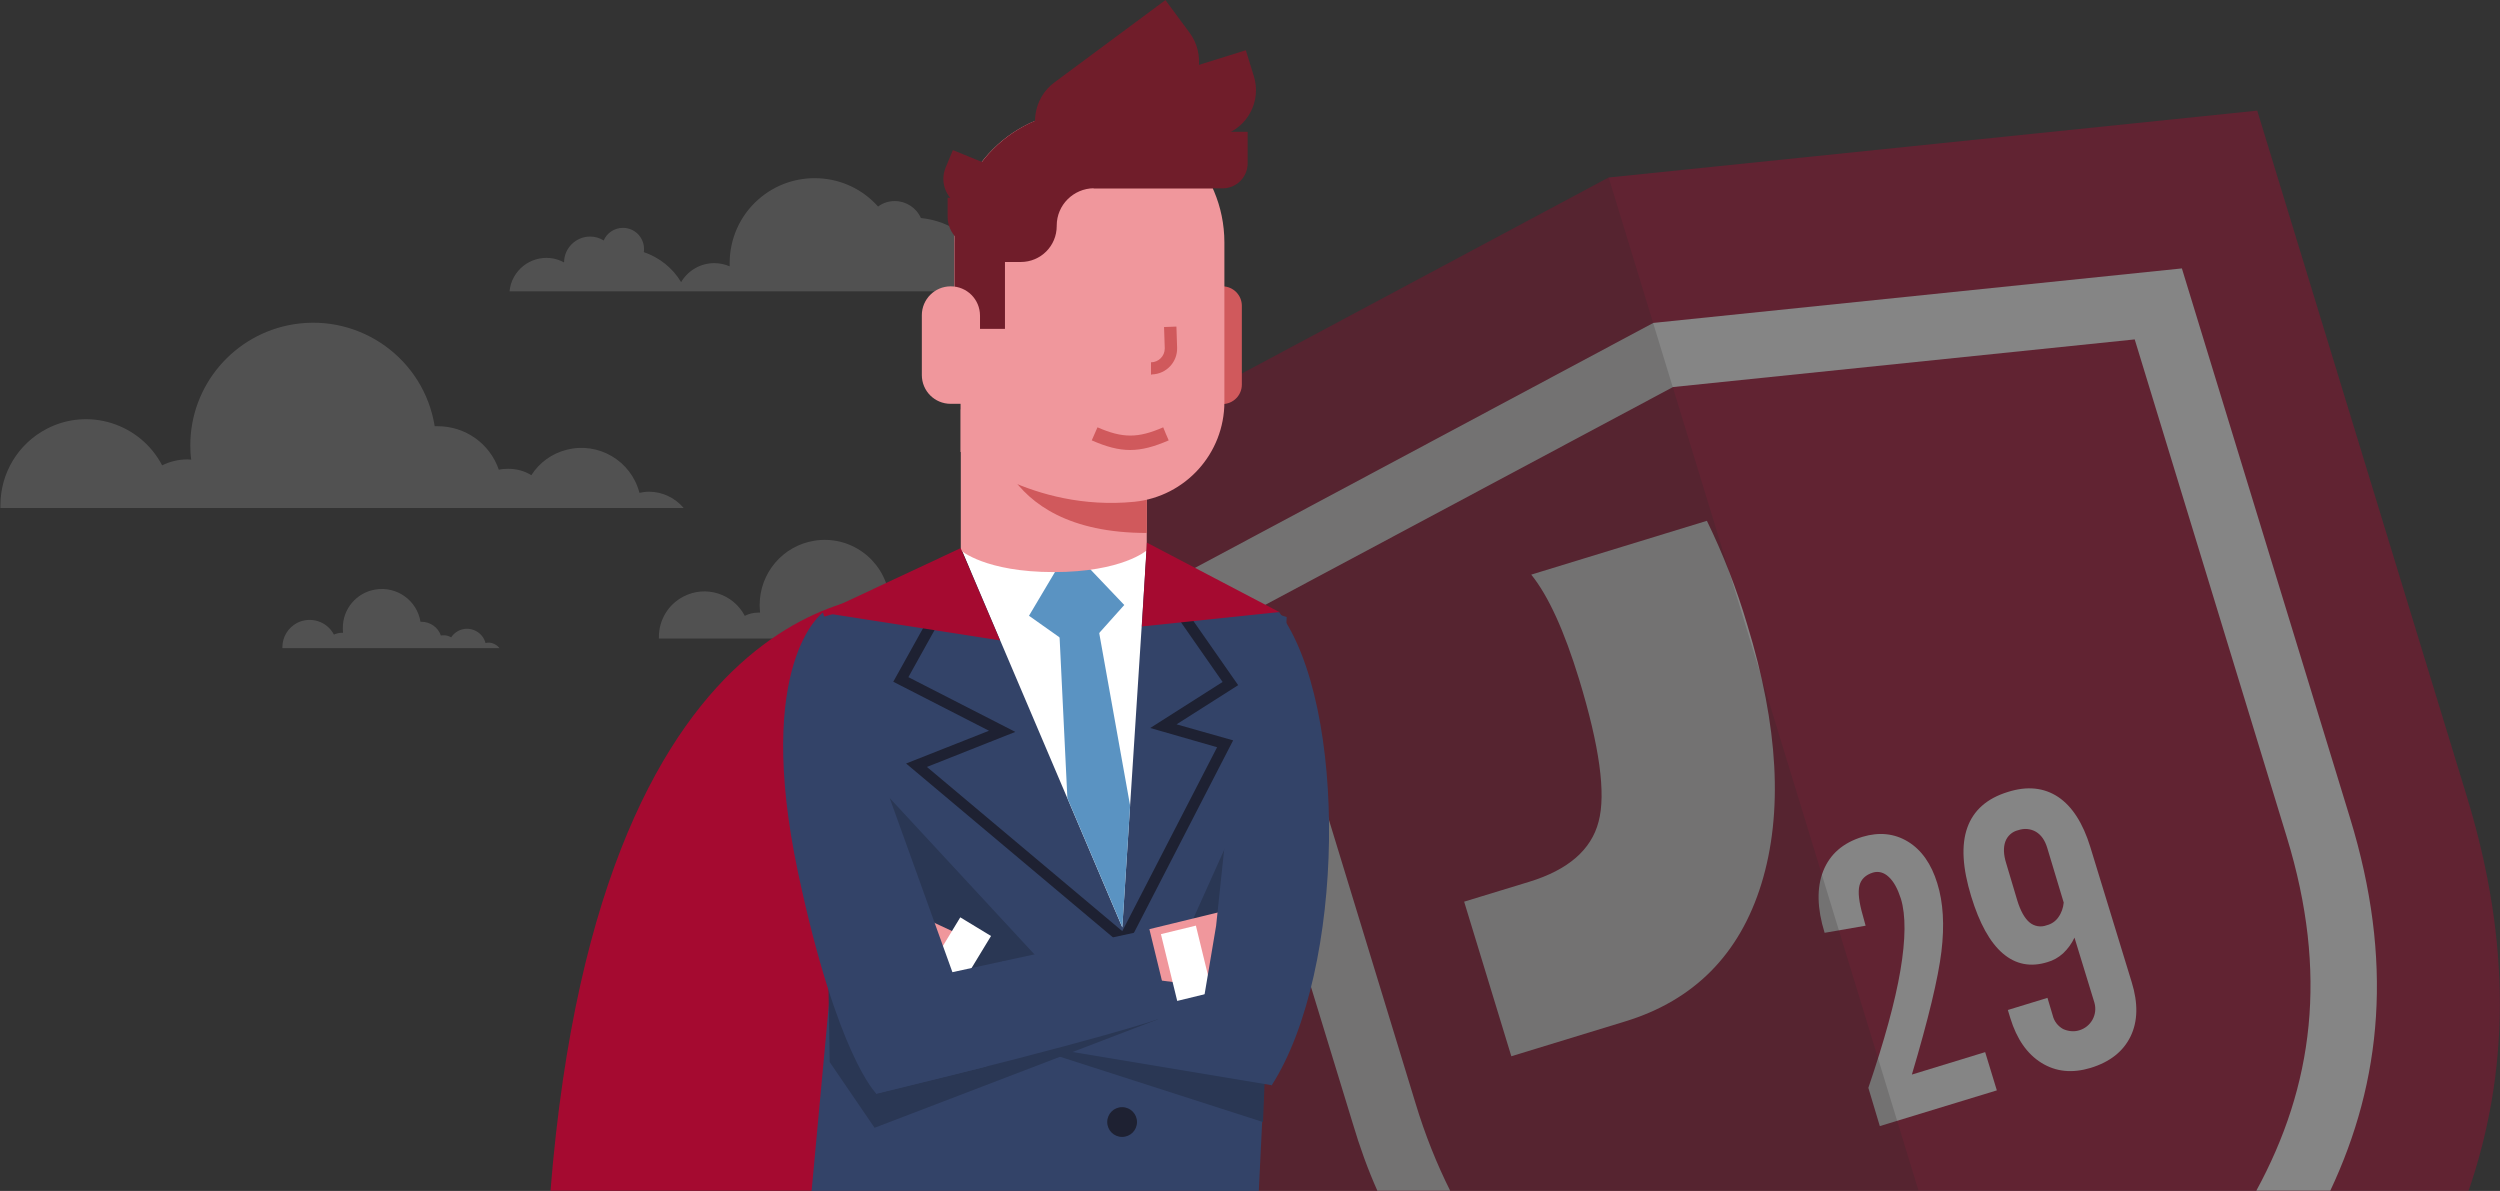 <?xml version="1.0" encoding="utf-8"?>
<!-- Generator: Adobe Illustrator 28.2.0, SVG Export Plug-In . SVG Version: 6.00 Build 0)  -->
<svg version="1.1" id="Ebene_1" xmlns="http://www.w3.org/2000/svg" xmlns:xlink="http://www.w3.org/1999/xlink" x="0px" y="0px"
	 viewBox="0 0 1091.6 520" style="enable-background:new 0 0 1091.6 520;" xml:space="preserve">
<rect x="0" y="0" width="1091.6" height="520" fill="#333333" stroke="none"/>
<style type="text/css">
	.st0{opacity:0.151;}
	.st1{fill:#FFFFFF;}
	.st2{opacity:0.4;}
	.st3{fill:#A50A30;}
	.st4{opacity:0.2;fill:#1A1718;}
	.st5{fill:#334368;}
	.st6{fill:#2A3754;}
	.st7{fill:#1E2132;}
	.st8{fill:#5A93C2;}
	.st9{fill:#F0979C;}
	.st10{fill:#D0595C;}
	.st11{fill:#701D2A;}
</style>
<g id="Gruppe_28586" transform="translate(-21533 -2415)" class="st0">
	<path id="Pfad_32295" class="st1" d="M21816.4,2629.7c-1.4,0-2.8,0.2-4.2,0.5c-3.6-14-17.9-22.4-31.8-18.8
		c-6.4,1.6-11.9,5.6-15.4,11.1c-3-1.9-6.5-2.8-10.1-2.8c-1.4,0-2.8,0.1-4.1,0.4c-3.9-11.4-14.6-19-26.7-19c-0.4,0-0.8,0-1.3,0
		c-4.7-29.3-32.3-49.2-61.6-44.5c-26,4.2-45.2,26.7-45.1,53c0,2.1,0.1,4.1,0.4,6.1c-0.5,0-1.1-0.1-1.7-0.1c-3.8,0-7.6,0.9-11,2.6
		c-9.6-18.3-32.2-25.5-50.5-15.9c-12.4,6.5-20.1,19.3-20.1,33.2c0,0.4,0,0.9,0,1.3h298.3
		C21827.8,2632.4,21822.2,2629.7,21816.4,2629.7z"/>
	<path id="Pfad_32296" class="st1" d="M21998.5,2536.4c-1.4,0-2.8,0.2-4.1,0.5c-6.8-9.5-19.8-12.1-29.7-5.8
		c-5.5-11.7-16.7-19.6-29.6-20.9c-2-4.5-6.5-7.4-11.4-7.4c-2.6,0-5.2,0.8-7.3,2.4c-13.6-15.3-37.1-16.6-52.4-3
		c-7.9,7-12.4,17.1-12.4,27.7c0,0.5,0,0.9,0,1.4c-2.1-0.9-4.4-1.4-6.7-1.4c-6,0-11.5,3.2-14.5,8.3c-3.7-6.2-9.5-10.8-16.3-13.1
		c0.1-0.5,0.1-1,0.1-1.4c0-5.1-4.1-9.2-9.2-9.2c-3.7,0-7,2.2-8.4,5.5c-1.8-1.1-3.8-1.7-5.9-1.7c-6.3,0-11.4,5.1-11.4,11.3
		c-7.8-4.3-17.6-1.4-21.9,6.4c-1.1,1.9-1.7,4.1-1.9,6.2h256C22008.2,2538.5,22003.5,2536.4,21998.5,2536.4z"/>
	<path id="Pfad_32297" class="st1" d="M21970.8,2689.8c-0.8,0-1.5,0.1-2.2,0.3c-1.9-7.4-9.5-11.9-16.9-9.9c-3.4,0.9-6.3,3-8.2,5.9
		c-1.6-1-3.5-1.5-5.3-1.5c-0.7,0-1.5,0.1-2.2,0.2c-2.1-6-7.8-10.1-14.1-10.1c-0.2,0-0.5,0-0.7,0c-2.5-15.5-17.1-26.1-32.6-23.6
		c-13.8,2.2-23.9,14.1-23.9,28.1c0,1.1,0.1,2.2,0.2,3.3c-0.3,0-0.6,0-0.9,0c-2,0-4,0.5-5.8,1.4c-5.1-9.7-17.1-13.5-26.8-8.4
		c-6.6,3.4-10.7,10.2-10.7,17.6c0,0.2,0,0.5,0,0.7h158C21976.8,2691.2,21973.9,2689.8,21970.8,2689.8z"/>
	<path id="Pfad_32298" class="st1" d="M21746.3,2695.6c-0.5,0-0.9,0.1-1.3,0.2c-1.1-4.4-5.7-7.1-10.1-6c-2,0.5-3.8,1.8-4.9,3.5
		c-1-0.6-2.1-0.9-3.2-0.9c-0.4,0-0.9,0-1.3,0.1c-1.2-3.6-4.7-6-8.5-6c-0.1,0-0.3,0-0.4,0c-1.5-9.3-10.3-15.6-19.6-14.1
		c-8.3,1.3-14.4,8.5-14.3,16.9c0,0.7,0,1.3,0.1,2c-0.2,0-0.3,0-0.5,0c-1.2,0-2.4,0.3-3.5,0.8c-3-5.8-10.2-8.1-16.1-5.1
		c-3.9,2.1-6.4,6.1-6.4,10.6c0,0.1,0,0.3,0,0.4h94.8C21749.9,2696.5,21748.1,2695.6,21746.3,2695.6z"/>
</g>
<g class="st2">
	<path class="st3" d="M545.9,520.5h531.8c17.9-51.8,19.2-108-0.6-172.8L985.6,48.3L702.4,77.5L451.3,211.7L542.9,511
		C543.8,514.2,544.9,517.3,545.9,520.5z"/>
	<path class="st1" d="M820.8,491.7l51.1-15.6l-5.1-16.7l-32,9.8c7.2-24.2,11.5-42.1,12.9-53.7c1.4-11.5,0.8-21.5-1.8-29.8
		c-2.6-8.5-6.9-14.6-12.8-18.2c-5.9-3.6-12.6-4.3-19.9-2.1c-8.5,2.6-14.2,7.6-17.1,14.9c-2.9,7.3-2.7,16.3,0.6,27l17.9-3.1l-1.2-4.4
		c-1.7-5.9-2.2-10.2-1.5-13.1c0.7-2.8,2.7-4.7,5.9-5.7c2.4-0.7,4.8-0.1,6.9,1.9c2.2,2,3.9,5.2,5.3,9.5c2.2,7.2,2.1,17.7-0.2,31.3
		s-7,30.7-14,51.3L820.8,491.7L820.8,491.7z"/>
	<path class="st1" d="M930.8,428.9l-18.1-59.1c-3.2-10.4-7.9-17.7-14-21.8c-6.2-4.1-13.5-4.9-22-2.2c-9.1,2.8-15,8-17.7,15.6
		c-2.7,7.6-2.1,17.6,1.7,30c3.6,11.8,8.2,20.1,13.8,24.9c5.6,4.8,12.1,6.1,19.5,3.8c2.5-0.7,4.8-2,6.8-3.8c2.1-2,3.8-4.3,5-6.9
		l8.7,28.4c1.5,5.2-1.5,10.6-6.7,12.1c-2.3,0.7-4.8,0.4-7-0.6c-2.3-1.3-3.9-3.4-4.5-5.9l-2.3-7.7l-17.3,5.3l1.1,3.6l0,0
		c2.8,9.1,7.3,15.6,13.6,19.5c6.3,3.9,13.4,4.6,21.4,2.2c8.5-2.6,14.3-7.2,17.5-13.8S933.6,438,930.8,428.9z M901.1,394.1
		c-0.2,2.3-1,4.6-2.4,6.5c-1.2,1.7-3,2.9-5,3.4c-2.6,1-5.5,0.5-7.6-1.3c-2.1-1.8-3.9-5-5.3-9.6L876,377c-1.2-3.8-1.3-7-0.4-9.5
		c0.9-2.5,3-4.4,5.6-5c2.6-0.9,5.4-0.7,7.8,0.7c2.3,1.4,3.9,3.7,4.9,7L901.1,394.1L901.1,394.1z"/>
	<path class="st1" d="M709.6,446c30.1-9.2,50-29.3,59.5-60.1c9.5-30.9,7.5-68.6-6.2-113.2c-4.6-15.6-10.5-30.7-17.6-45.3l-76.7,23.5
		c7.5,9.3,14.4,24.5,20.9,45.7c8.9,29.2,11.8,49.9,8.5,62.2c-3.2,12.3-13.3,21-30.2,26.2l-28.5,8.7l20.6,67.5L709.6,446z"/>
	<path class="st1" d="M601.4,519.9h31.8c-5.8-11.6-10.9-24.2-15.1-38.1l-66.4-217.3l178.8-95.5l201.6-20.8l66.4,217.3
		c18.2,59.4,11.6,108.7-13.3,154.4h32.3c22.6-48,27.7-100.5,8.6-162.8l-73.4-239.9L721.9,141L517.2,250.4l73.4,239.9
		C593.7,500.8,597.3,510.7,601.4,519.9z"/>
	<path class="st4" d="M545.7,519.9h292L702.4,77.5L451.3,211.7L542.9,511C543.8,514,544.8,517,545.7,519.9z"/>
</g>
<g id="Gruppe_28589" transform="translate(-4811.828 1995.735)">
	<path id="Pfad_33292" class="st3" d="M5333.6-1475.8h-281.4c22-273.7,155.6-260.5,155.6-260.5h136L5333.6-1475.8z"/>
	<g id="Gruppe_27955" transform="translate(-16304.253 -3957.703)">
		<g id="Gruppe_1460">
			<path id="Pfad_1109" class="st5" d="M21677.9,2231.4l-62.5-19.9h-75l-65,19.9l3.6,158.5l-8.6,92.6h195.3L21677.9,2231.4z"/>
		</g>
	</g>
	<path id="Pfad_33293" class="st6" d="M5354-1641.7l-23.3,51.9l11.7,8.2L5354-1641.7z"/>
	<path id="Pfad_33294" class="st6" d="M5200.1-1647.5l66.2,71.5l-52,16.5L5200.1-1647.5z"/>
	<path id="Pfad_33295" class="st6" d="M5248.6-1542.7l114.7,36.9l1-24.3L5248.6-1542.7z"/>
	<g id="Gruppe_27956" transform="translate(-16268.336 -3977.764)">
		<g id="Gruppe_1476" transform="translate(0 0)">
			<g id="Gruppe_1475">
				<g id="Gruppe_1474">
					<path id="Pfad_1115" class="st7" d="M21571.8,2396.1l46.8-90.8l-24.7-7l26.9-17.1l-48.7-69.8l-3.9,2.7l45.8,65.7l-31.6,20.1
						l29.2,8.4l-41.4,80.3l-85.3-71.7l38.6-15.3l-46.7-23.9l30.3-54.5l-4.2-2.3l-32.7,58.8l41.8,21.4l-36.2,14.3L21571.8,2396.1z"/>
				</g>
			</g>
		</g>
	</g>
	<g id="Gruppe_27957" transform="translate(-16238.829 -3967.502)">
		<g id="Gruppe_1480" transform="translate(0 0)">
			<g id="Gruppe_1479">
				<g id="Gruppe_1478">
					<path id="Pfad_1116" class="st1" d="M21470.4,2211.5l46.3,108.8l24,56.4l3.4-53.1l7.2-111.4l-32.7-0.2h-1.6L21470.4,2211.5z"/>
				</g>
			</g>
		</g>
	</g>
	<g id="Gruppe_27958" transform="translate(-16209.175 -3968.171)">
		<g id="Gruppe_1485" transform="translate(0)">
			<g id="Gruppe_1484">
				<g id="Gruppe_1483">
					<g id="Gruppe_1482">
						<path id="Pfad_1117" class="st8" d="M21493.2,2257.5l18.7-20.9l-23.9-25.1l-17.7,29.8L21493.2,2257.5z"/>
					</g>
				</g>
			</g>
		</g>
		<g id="Gruppe_1489" transform="translate(12.063 11.447)">
			<g id="Gruppe_1488">
				<g id="Gruppe_1487">
					<g id="Gruppe_1486">
						<path id="Pfad_1118" class="st8" d="M21470.4,2213.1l1.2,26.2l3.4,70.2l24,56.4l3.4-53.1l-13.5-75.4l-4.6-25.8L21470.4,2213.1
							z"/>
					</g>
				</g>
			</g>
		</g>
	</g>
	<g id="Gruppe_27959" transform="translate(-16239.045 -4028.437)">
		<g id="Gruppe_1493" transform="translate(0 0)">
			<g id="Gruppe_1492">
				<g id="Gruppe_1491">
					<path id="Pfad_1119" class="st9" d="M21551.6,2273c0,0-10.7,9.5-40.6,9.5c-30,0-40.6-9.5-40.6-9.5v-61.5h81.2V2273z"/>
				</g>
			</g>
		</g>
	</g>
	<g id="Gruppe_27960" transform="translate(-16289.81 -3812.726)">
		<g id="Gruppe_1497" transform="translate(0 0)">
			<g id="Gruppe_1496">
				<g id="Gruppe_1495">
					<path id="Rechteck_755" class="st9" d="M21528.6,2228.8l-13.3,28.8c-4,8.7-14.2,12.4-22.9,8.4l0,0l-22-10.2l0,0l16.1-34.9
						c2.5-5.3,8.7-7.6,14.1-5.2L21528.6,2228.8L21528.6,2228.8z"/>
				</g>
			</g>
		</g>
	</g>
	<g id="Gruppe_27961" transform="translate(-16247.273 -3795.707)">
		<g id="Gruppe_1501" transform="translate(0 0)">
			<g id="Gruppe_1500" transform="translate(0 0)">
				<g id="Gruppe_1499">
					
						<rect id="Rechteck_756" x="21469.9" y="2220.5" transform="matrix(0.519 -0.855 0.855 0.519 8421.42 19430.492)" class="st1" width="30" height="15.7"/>
				</g>
			</g>
		</g>
	</g>
	<g id="Gruppe_27962" transform="translate(-16156.604 -3811.331)">
		<g id="Gruppe_1505" transform="translate(0 0)">
			<g id="Gruppe_1504" transform="translate(0 0)">
				<g id="Gruppe_1503" transform="translate(0 0)">
					<path id="Rechteck_757" class="st9" d="M21513.2,2221.8l9.1,37.3l0,0l-23.6,5.7c-9.3,2.3-18.6-3.4-20.9-12.7c0,0,0,0,0,0
						l-7.5-30.8l0,0l30-7.3C21506.1,2212.6,21511.8,2216.1,21513.2,2221.8z"/>
				</g>
			</g>
		</g>
	</g>
	<g id="Gruppe_27963" transform="translate(-16232.752 -3787.472)">
		<g id="Gruppe_1509">
			<g id="Gruppe_1508">
				<g id="Gruppe_1507">
					<path id="Pfad_1120" class="st5" d="M21599.5,2225.7l-117.2-14.2l-11.9,32.5l129.6,21.6L21599.5,2225.7z"/>
				</g>
			</g>
		</g>
	</g>
	<path id="Pfad_33296" class="st6" d="M5317.5-1550.7l-123.8,47.4l-19.6-28.7l-0.8-49.5L5317.5-1550.7z"/>
	<g id="Gruppe_27964" transform="translate(-16162.129 -3803.93)">
		<g id="Gruppe_1513" transform="translate(0 0)">
			<g id="Gruppe_1512" transform="translate(0)">
				<g id="Gruppe_1511">
					
						<rect id="Rechteck_758" x="21473.7" y="2212.9" transform="matrix(0.972 -0.237 0.237 0.972 83.971 5154.406)" class="st1" width="15.7" height="30"/>
				</g>
			</g>
		</g>
	</g>
	<g id="Gruppe_27965" transform="translate(-16316.678 -3939.665)">
		<g id="Gruppe_1517" transform="translate(0 0)">
			<g id="Gruppe_1516">
				<g id="Gruppe_1515">
					<path id="Pfad_1122" class="st5" d="M21559.2,2409.6l-71.4-198.2c0,0-30.3,21.7-10.8,113.7c17,79.9,34.1,96.3,34.1,96.3
						L21559.2,2409.6z"/>
				</g>
			</g>
		</g>
	</g>
	<g id="Gruppe_27966" transform="translate(-16136.876 -3939.977)">
		<g id="Gruppe_1521" transform="translate(0 0)">
			<g id="Gruppe_1520">
				<g id="Gruppe_1519">
					<path id="Pfad_1123" class="st5" d="M21494.2,2211.5h13c30.2,40.7,29,156.3-3.2,206.6l-9.9-4.8l-23.9-8.3l9.5-56.5
						L21494.2,2211.5z"/>
				</g>
			</g>
		</g>
	</g>
	<g id="Gruppe_27967" transform="translate(-16286.621 -3800.205)">
		<g id="Gruppe_1525" transform="translate(0)">
			<g id="Gruppe_1524">
				<g id="Gruppe_1523">
					<path id="Pfad_1124" class="st5" d="M21481,2282.1c99.2-24.1,123.1-32.6,123.1-32.6l-9.3-38l-124.5,27L21481,2282.1z"/>
				</g>
			</g>
		</g>
	</g>
	<g id="Gruppe_27968" transform="translate(-16175.113 -3723.808)">
		<g id="Gruppe_1529" transform="translate(0)">
			<g id="Gruppe_1528">
				<g id="Gruppe_1527">
					<path id="Pfad_1125" class="st7" d="M21470.4,2218c0,3.6,2.9,6.5,6.5,6.5c3.6,0,6.5-2.9,6.5-6.5c0-3.6-2.9-6.5-6.5-6.5
						C21473.3,2211.5,21470.4,2214.4,21470.4,2218C21470.4,2218,21470.4,2218,21470.4,2218z"/>
				</g>
			</g>
		</g>
	</g>
	<g id="Gruppe_27969" transform="translate(-16225.73 -4025.025)">
		<g id="Gruppe_1537" transform="translate(0 0)">
			<g id="Gruppe_1536">
				<g id="Gruppe_1535">
					<path id="Pfad_1127" class="st10" d="M21538.3,2262v-50.5h-67.9C21470.4,2211.5,21470.4,2262,21538.3,2262z"/>
				</g>
			</g>
		</g>
	</g>
	<g id="Gruppe_27970" transform="translate(-16256.064 -4159.039)">
		<g id="Gruppe_1542" transform="translate(127.03 76.83)">
			<g id="Gruppe_1541" transform="translate(0)">
				<g id="Gruppe_1540">
					<g id="Gruppe_1539">
						<path id="Rechteck_759" class="st10" d="M21470.4,2211.5h4.2c4.7,0,8.5,3.8,8.5,8.5v34.4c0,4.7-3.8,8.5-8.5,8.5l0,0h-4.2l0,0
							V2211.5L21470.4,2211.5z"/>
					</g>
				</g>
			</g>
		</g>
		<g id="Gruppe_1546" transform="translate(14.211 0)">
			<g id="Gruppe_1545">
				<g id="Gruppe_1544">
					<g id="Gruppe_1543">
						<path id="Pfad_1128" class="st9" d="M21470.4,2269.1v24.9h2.7v66.6c0,0,31.1,26.2,75.9,21.8c22.3-2.3,39.3-21.1,39.3-43.6
							v-69.6c0-31.8-25.8-57.6-57.6-57.6c0,0,0,0,0,0h-2.6C21496.2,2211.5,21470.4,2237.3,21470.4,2269.1z"/>
					</g>
				</g>
			</g>
		</g>
		<g id="Gruppe_1547" transform="translate(74.195 138.39)">
			<path id="Pfad_1129" class="st10" d="M21504,2217.2c-12.9,5.6-20.8,5.6-33.6,0c1-2.3,1.5-3.4,2.5-5.7c11,4.8,17.7,4.8,28.7,0
				C21502.5,2213.8,21503,2214.9,21504,2217.2z"/>
		</g>
		<path id="Pfad_1130" class="st11" d="M21597.4,2245.5c-9.3-20.7-29.9-34-52.5-34h-2.6c-31.8,0-57.6,25.8-57.6,57.6l0,0v24.9h2.7
			v12.9h19.3v-29.2h6.9c8.7,0,15.7-7,15.7-15.7v-0.2c0-9,7.3-16.2,16.2-16.3C21565.6,2245.5,21597.4,2245.5,21597.4,2245.5z"/>
		<g id="Gruppe_1551" transform="translate(0 76.831)">
			<g id="Gruppe_1550" transform="translate(0)">
				<g id="Gruppe_1549">
					<g id="Gruppe_1548">
						<path id="Pfad_1131" class="st9" d="M21483,2211.5L21483,2211.5c-7,0-12.6,5.7-12.6,12.6v26.1c0,7,5.6,12.6,12.6,12.6h12.8
							v-38.5C21495.8,2217.2,21490.1,2211.5,21483,2211.5C21483,2211.5,21483,2211.5,21483,2211.5z"/>
					</g>
				</g>
			</g>
		</g>
		<g id="Gruppe_1555" transform="translate(100.064 94.497)">
			<g id="Gruppe_1554" transform="translate(0)">
				<g id="Gruppe_1553">
					<g id="Gruppe_1552">
						<path id="Pfad_1132" class="st10" d="M21470.4,2232.4v-5.4c3.3,0,6-2.7,6-6c0-0.1,0-0.1,0-0.2l-0.3-9.2l5.4-0.2l0.3,9.2
							c0.2,6.3-4.7,11.5-11,11.7C21470.6,2232.4,21470.5,2232.4,21470.4,2232.4L21470.4,2232.4z"/>
					</g>
				</g>
			</g>
		</g>
	</g>
	<path id="Rechteck_19236" class="st11" d="M5272.3-1959.8l48.4-35.9l0,0l10.5,14.2c7,9.4,5,22.7-4.4,29.6l0,0l-48.4,35.9l0,0
		l-10.5-14.2C5261-1939.6,5262.9-1952.9,5272.3-1959.8z"/>
	<path id="Rechteck_19237" class="st11" d="M5285.3-1951.8l70.5-22l0,0l3.5,11.3c3.4,10.9-2.7,22.4-13.5,25.8l-70.5,22l0,0
		l-3.5-11.3C5268.4-1936.8,5274.4-1948.4,5285.3-1951.8z"/>
	<path id="Rechteck_19238" class="st11" d="M5289.3-1938.2h67.3l0,0v13.8c0,6-4.9,10.9-10.9,10.9c0,0,0,0,0,0h-56.4l0,0V-1938.2
		L5289.3-1938.2z"/>
	<path id="Rechteck_19239" class="st11" d="M5225.7-1909.4h29.8l0,0v21.3l0,0h-16.9c-7.2,0-13-5.8-13-13c0,0,0,0,0,0V-1909.4
		L5225.7-1909.4z"/>
	<path id="Rechteck_19240" class="st11" d="M5227.9-1930.2l27.6,11.3l0,0l-8.1,19.7l0,0l-15.6-6.4c-6.6-2.7-9.8-10.3-7.1-16.9
		c0,0,0,0,0,0L5227.9-1930.2L5227.9-1930.2z"/>
	<path id="Pfad_33297" class="st3" d="M5231.3-1756.4l17.2,40.3l-77.5-12.1L5231.3-1756.4z"/>
	<path id="Pfad_33298" class="st3" d="M5312.6-1758.8l-2.2,36.6l60-6.3L5312.6-1758.8z"/>
</g>
</svg>
